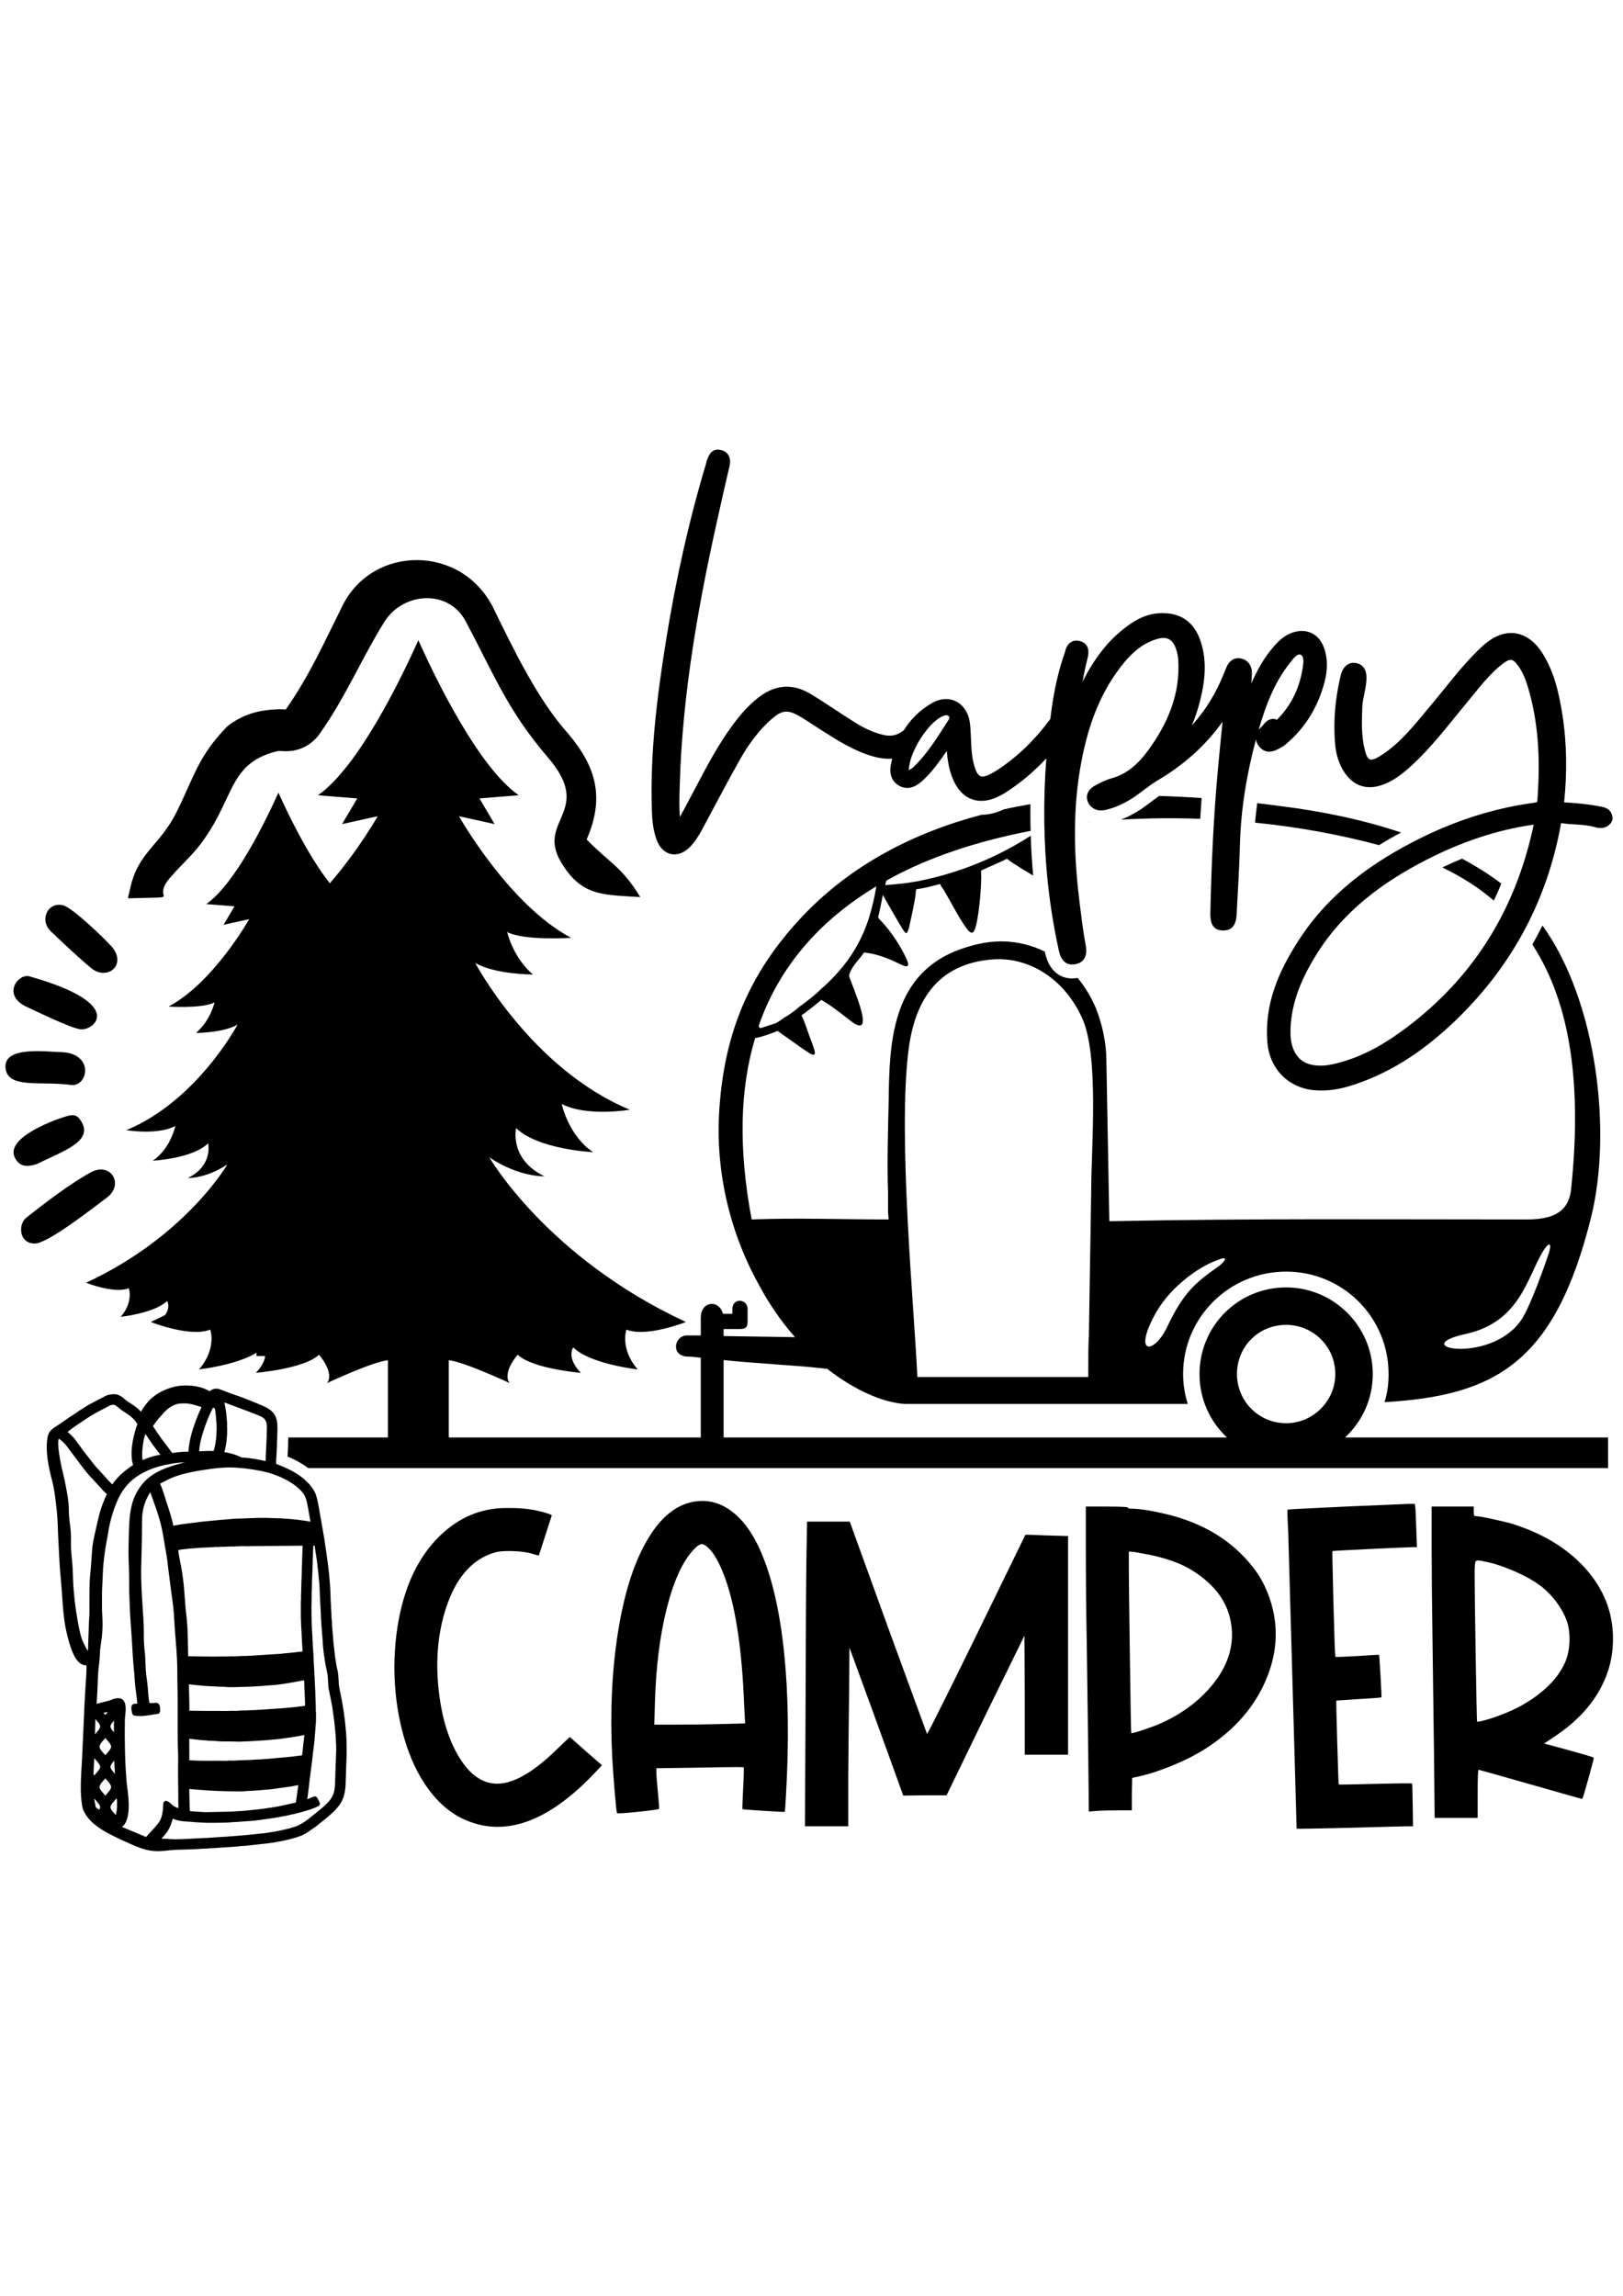 <?xml version="1.0" encoding="UTF-8"?>
<svg xmlns="http://www.w3.org/2000/svg" xmlns:xlink="http://www.w3.org/1999/xlink" version="1.1" id="katman_1" x="0px" y="0px" width="595.28px" height="841.89px" viewBox="0 0 595.28 841.89" style="enable-background:new 0 0 595.28 841.89;" xml:space="preserve"> <g> <path style="fill-rule:evenodd;clip-rule:evenodd;" d="M589.809,527.126h-96.462c6.227-5.793,10.152-14.049,10.152-23.243 c-0.003-17.61-14.384-31.779-31.773-31.779l0,0c-17.608,0-31.774,14.172-31.774,31.779c0,9.194,3.866,17.45,10.067,23.243H265.405 v-28.389c6.008,0.649,12.022,1.074,18.032,1.505c4.726,0.432,9.237,0.643,13.739,1.074c2.147,0.211,4.077,0.425,6.225,0.643 c10.734,8.371,21.039,12.45,28.553,12.882h59.26h10.301l34.136-0.003c-1.074-3.438-1.717-7.089-1.717-10.952 c0-20.821,16.968-37.572,37.79-37.572c20.821,0,37.572,16.751,37.572,37.572c0,3.646-0.431,7.083-1.505,10.305 c40.368-2.365,62.48-14.173,75.793-67.849c7.721-31.104,2.242-79.051-17.852-106.965c-1.162,2.371-2.395,4.705-3.697,7 c14.525,22.289,18.032,52.769,14.239,89.434c-0.642,6.44-3.862,11.377-16.102,11.377c-55.388,0-98.113-0.432-153.294,0.643 l-1.073-58.395c0-7.083-1.499-13.738-3.862-19.749c-1.712-4.038-3.984-7.796-6.692-11.075c-6.326,1.132-10.538-2.929-11.835-8.811 l-0.181-0.824c-4.852-2.397-10.29-3.764-16.069-3.764c-5.368,0-10.944,1.288-16.96,3.652 c-23.186,9.661-24.042,33.926-24.259,54.748c-0.217,10.305-0.648,22.755-0.217,33.921h-0.017v6.866l0.217,2.79 c-16.743,0-33.918-0.643-50.238,0c-4.934-26.189-4.293-48.091,1.29-66.557c1.291,0,6.867-1.935,8.158-2.578 c0.431,0.216,0.647,0.431,1.504,1.074c1.074,0.642,3.012,2.146,4.942,3.437c1.716,1.282,3.006,2.146,4.936,3.429 c1.93,1.29,2.79,1.074,2.147-1.074c-0.639-1.93-1.073-3.22-1.93-5.367c-0.647-1.93-1.504-4.294-1.93-5.368 c-0.425-1.073-0.639-1.508-0.857-1.716c0.432-0.425,0.643-0.64,1.074-0.856c1.713-1.291,4.72-3.652,6.224-4.942 c4.077,2.364,6.866,4.725,10.519,7.515c10.301,8.163,0.639-12.883-0.217-15.886c-0.212-0.642,0-1.291,0.431-2.147 c0.865-2.146,3.651-4.942,4.942-6.873c3.429,0.426,6.007,1.074,10.518,3.004c4.3,1.938,7.945,4.511,3.868-3.004 c-2.363-4.508-5.583-9.019-8.805-12.24c-0.648-0.85-0.214-0.425-0.431-0.642c0.211-0.859,1.073-4.719,1.716-8.156 c0.211,0.216,0.425,0.643,0.643,1.073c1.498,2.579,4.508,7.941,6.224,10.736c1.716,2.794,1.933,2.794,2.789,0 c0.649-3.004,1.934-8.806,2.364-11.809c0-1.074,0.217-1.716,0.217-2.147c0.432,0,1.074-0.217,1.505-0.217 c2.361-0.425,4.942-1.074,7.298-1.716c0.217,0.643,0.647,1.291,1.289,2.147c1.931,3.221,5.151,9.453,7.517,12.882 c2.354,3.438,3.428,4.294,4.501-0.431c1.074-4.719,1.934-14.598,1.717-18.892c0-0.211,0-0.425,0-0.643 c3.221-1.499,6.44-2.79,9.444-4.294c0.432,0.215,1.074,0.862,2.146,1.505c1.941,1.295,4.896,3.134,7.501,4.628 c-0.445-4.857-0.744-9.727-0.901-14.599c-11.082,7.163-25.071,13.459-41.146,16.632c-2.364,0.431-5.153,0.865-7.732,1.074 c-1.507,0.222-3.006,0.222-4.511,0.43l0.432-1.715l0,0c0.217,0,0.425-0.217,0.859-0.429c14.92-8.265,32.854-14.067,52.047-17.768 c-0.082-3.264-0.102-6.528-0.062-9.792c-3.27,0.562-6.527,1.179-9.817,1.921l-0.227,0.106c-2.681,1.241-5.34,1.85-7.872,1.865 c-24.945,6.546-48.151,18.496-66.066,37.619c-19.323,20.619-28.128,42.515-30.058,69.568c-1.716,22.33,3.435,45.304,14.387,65.053 c3.651,6.871,8.162,13.524,13.313,19.323l-26.195-0.412v-2.578l6.01-0.003c2.152,0,2.795-0.648,2.795-2.795 c0-1.498,0-2.998,0-4.502c0-3.869-5.584-4.295-5.584,0c0,0.643,0,1.073,0,1.716h-3.434c-1.499-5.368-8.157-4.725-8.157,1.499v6.44 h-5.153l0,0c-2.365,0-4.3,2.361-3.869,4.726c0.214,1.93,1.936,2.786,3.651,3.004c1.716,0,3.437,0.214,5.367,0.43v29.248h-92.421 v-28.308c5.479,0.48,22.295,8.359,22.295,8.359c-2.787-3.939,2.979-10.377,2.979-10.377c5.478,5.188,23.16,6.63,23.16,6.63 c-5.478-5.67-2.788-9.321-2.788-9.321c6.248,6.15,23.641,8.072,23.641,8.072c-6.63-7.688-4.132-14.606-4.132-14.606 c7.304,2.979,21.814-2.787,21.814-2.787c-50.933-23.641-72.075-60.351-72.075-60.351c10.956,7.304,20.182,6.919,20.182,6.919 c-13.069-6.342-10.379-17.681-10.379-17.681c8.071,7.88,28.253,8.84,28.253,8.84c-9.034-5.958-11.532-17.682-11.532-17.682 c9.225,4.805,24.985,2.114,24.985,2.114c-36.133-14.992-56.698-53.815-56.698-53.815c7.303,4.229,21.142,4.229,21.142,4.229 c-7.495-6.535-9.418-15.568-9.418-15.568c6.343,3.267,23.448,2.114,23.448,2.114c-22.871-12.108-41.13-44.589-41.13-44.589 l13.068,2.882l-5.573-9.417l14.414-1.153c-14.827-10.335-30.585-42.955-36.82-56.851c-6.234,13.896-21.992,46.516-36.819,56.851 l14.414,1.153l-5.573,9.417l13.069-2.882c0,0-6.917,12.3-17.565,24.585c-8.041-10.201-15.433-25.627-18.849-33.241 c-4.481,9.991-15.811,33.442-26.47,40.872l10.363,0.829L82,339.134l9.396-2.072c0,0-13.126,23.351-29.569,32.056 c0,0,12.297,0.829,16.856-1.521c0,0-1.381,6.494-6.77,11.192c0,0,9.948,0,15.2-3.039c0,0-14.786,27.911-40.762,38.688 c0,0,11.33,1.934,17.961-1.52c0,0-1.795,8.429-8.29,12.712c0,0,14.509-0.69,20.312-6.355c0,0,1.934,8.151-7.461,12.712 c0,0,6.632,0.275,14.508-4.975c0,0-15.199,26.392-51.816,43.388c0,0,10.432,4.145,15.683,2.004c0,0,1.796,4.974-2.971,10.501 c0,0,12.505-1.382,16.996-5.804c0,0,1.452,1.974-0.725,5.153c-1.712,0.859-3.457,1.704-5.242,2.533c0,0,14.511,5.766,21.814,2.787 c0,0,2.498,6.919-4.132,14.606c0,0,13.641-1.508,21.101-6.125v1.218h3.162c-0.176,1.572-1.007,3.671-3.41,6.156 c0,0,17.683-1.441,23.161-6.63c0,0,5.765,6.438,2.979,10.377c0,0,16.817-7.879,22.295-8.359v28.308h-36.525l-0.071,1.666 c-0.014,1.085-0.012,2.179-0.119,3.26c0.003,0.28,0.004,0.537-0.012,0.728l-0.083,1.33c0.651,0.283,1.297,0.578,1.942,0.879 c1.984,0.926,3.869,2.056,5.618,3.368h476.783V527.126L589.809,527.126z M550.655,324.028c-3.307-2.526-6.811-4.826-10.443-6.937 c-1.3-0.758-2.62-1.493-3.953-2.205c-2.444,0.999-4.863,2.073-7.252,3.216c7.174,3.423,13.451,7.485,18.896,12.153 C548.876,328.216,549.792,326.14,550.655,324.028L550.655,324.028z M513.876,305.29c-14.26-4.784-29.268-7.818-44.081-9.667 c-2.778-0.379-5.683-0.743-8.676-1.088c-0.315,2.371-0.578,4.748-0.782,7.131c15.705,1.599,31.08,4.377,45.469,8.26 C508.432,308.304,511.125,306.762,513.876,305.29L513.876,305.29z M440.721,292.654c-5.217-0.361-10.462-0.627-15.579-0.77 c-2.635,1.817-5.093,3.958-7.87,5.631c-1.967,1.185-4,2.234-6.1,3.061c9.596-0.564,19.324-0.662,29.036-0.304 C440.364,297.732,440.535,295.193,440.721,292.654L440.721,292.654z M471.726,485.843c-10.093,0-18.033,7.944-18.033,18.032 c0,9.878,7.94,18.031,18.033,18.031c9.878,0,18.032-8.155,18.032-18.031C489.764,493.788,481.601,485.843,471.726,485.843 L471.726,485.843L471.726,485.843z M399.73,301.48l-0.304,0.032l0.004-0.164L399.73,301.48L399.73,301.48z M399.376,489.919 l0.856-53.458c0-15.455,3.003-49.812-3.438-63.336c-6.441-14.164-19.54-22.544-33.278-21.253 c-19.323,1.716-27.91,14.598-30.274,33.062c-4.077,31.78,2.146,95.333,3.221,120.023h62.696 C399.158,497.22,399.158,492.714,399.376,489.919L399.376,489.919L399.376,489.919z M423.632,481.979 c2.147-3.868,5.367-8.162,10.519-12.45c4.294-3.651,9.013-6.224,12.025-7.298c4.511-1.93,3.437,0,1.073,1.93 c-9.23,6.44-13.313,10.094-19.323,22.761C423.2,496.578,415.478,497.008,423.632,481.979L423.632,481.979L423.632,481.979z M557.604,484.552c3.438-4.503,9.444-21.9,10.519-25.122c1.291-4.502-0.432-3.429-2.147-0.642 c-5.793,9.452-8.371,25.764-27.91,30.274C514.879,494.005,546.01,500.446,557.604,484.552L557.604,484.552L557.604,484.552z M278.279,376.128c0.217,0.431,0.217,0.858,0.432,0.858c0.216,0.217,4.719-1.505,5.792-1.716c1.074-0.642,2.147-1.291,3.221-2.147 c1.929-1.074,3.651-2.355,5.366-3.862c3.004-2.147,5.794-4.295,8.371-6.873c2.796-2.356,5.151-4.937,7.515-7.731 c4.725-5.792,7.732-11.809,9.662-17.824c1.282-4.076,2.147-7.939,2.79-11.809C301.039,337.269,286.01,354.02,278.279,376.128 L278.279,376.128L278.279,376.128z"></path> <path style="fill-rule:evenodd;clip-rule:evenodd;" d="M104.816,260.184c8.909-12.787,14.009-24.471,20.821-38.112 c11.196-22.421,43.92-22.436,55.417,1.108c7.36,15.075,16.207,33.477,27.396,45.922c10.432,12.375,13.284,23.581,6.729,38.739 c8.571,8.857,12.692,9.737,19.666,21.134c-13.212-0.924-21.581,0.037-29.183-13.01c-8.889-15.253,12.315-18.368-4.685-38.185 c-14.979-17.462-19.794-30.541-30.292-50.139c-6.332-11.666-22.91-10.577-29.786,0.521c-8.586,13.858-13.925,27.136-23.695,40.993 c-3.228,4.457-8.159,6.724-13.644,6.271c-0.48-0.04-0.961-0.058-1.444-0.058c-16.747,3.82-16.362,15.199-24.933,28.875 c-5.661,9.031-8.593,10.449-14.849,17.687c-7.276,8.416,5.778,6.861-13.953,7.458c-2.023,0.062-1.523,0.556-0.647-3.535 c2.864-13.383,10.888-15.673,17.074-28.141c6.464-13.031,7.913-20.486,18.62-31.4c5.868-4.537,11.435-5.899,18.688-6.238 C103.024,260.074,103.926,260.111,104.816,260.184L104.816,260.184z"></path> <path style="fill-rule:evenodd;clip-rule:evenodd;" d="M8.982,454.493c1.003,1.121,2.31,1.502,3.78,1.525 c4.663,0.068,21.373-13.06,26.422-16.833c6.523-4.868,1.402-13.252-5.861-9.286c-7.565,4.13-16.948,11.291-23.702,16.671 C7.329,448.397,7.153,452.459,8.982,454.493L8.982,454.493z M9.157,368.927c3.86,1.771,16.699,8.104,20.39,8.533 c4.823,0.554,17.27-9.233-18.687-19.404C6.695,356.876,0.854,364.535,9.157,368.927L9.157,368.927z M23.345,332.029 c-5.842-1.577-9.043,5.381-4.659,9.542c4.133,3.932,10.403,9.899,14.79,13.468c5.964,4.856,13.449-1.425,7.228-8.194 C37.661,343.528,26.864,333.202,23.345,332.029L23.345,332.029z M22.876,385.833c-5.959-0.095-21.652-2.401-20.847,5.83 c0.751,7.696,12.774,4.69,23.97,6.195C32.189,398.684,34.765,386.578,22.876,385.833L22.876,385.833z M13.433,426.902 c9.057-4.539,20.654-8.141,16.574-15.347c-1.231-2.171-2.348-3.012-4.711-2.448c-3.887,0.917-23.371,7.79-19.924,15.256 C7.568,429.124,12.041,427.208,13.433,426.902L13.433,426.902z"></path> <path style="fill-rule:evenodd;clip-rule:evenodd;" d="M327.233,278.202c-2.463,0.175-4.968-0.2-7.458-0.941 c-6.789-2.019-12.597-5.763-18.522-9.503c-2.751-1.737-5.419-3.626-8.244-5.239c-4.104-2.342-6.205-2.077-9.781,0.986 c-5.014,4.293-8.839,9.688-12.053,15.41c-4.64,8.258-9.015,16.659-13.503,24.998c-1.261,2.342-2.622,4.579-4.463,6.519 c-4.45,4.688-10.201,3.547-12.414-2.554c-1.251-3.449-1.588-7.046-1.708-10.688c-0.693-20.88,1.863-41.592,5.17-62.164 c3.535-21.988,8.316-43.759,14.7-64.98c0.158-0.742,0.202-1.213,0.528-1.791c0.858-2.184,2.096-3.833,4.844-3.242 c2.962,0.637,3.874,3.128,3.265,5.899c-1.281,5.265-2.435,10.557-3.631,15.841c-7.586,33.496-13.744,67.363-14.669,101.778 c-0.098,3.644-0.237,7.36,0.075,11.017c0.885-1.494,1.678-3.051,2.502-4.576c5.069-9.371,9.638-18.983,15.845-27.691 c2.996-4.203,6.232-8.183,10.315-11.385c6.115-4.798,12.519-5.48,19.25-1.429c5.664,3.409,11.066,7.226,16.684,10.705 c3.143,1.946,6.464,3.499,10.079,4.339c2.577,0.6,4.707,0.246,6.944-1.335c0.168-0.114,0.327-0.23,0.486-0.347 c2.556-4.116,5.972-7.429,10.164-9.905c6.721-3.968,13.297-0.041,14.135,7.463c0.571,5.097,0.097,10.782,1.646,15.688 c1.269,4.016,2.468,4.555,6.204,2.587c0.898-0.474,1.762-1.01,2.607-1.575c7.466-4.977,13.717-11.219,18.997-18.433 c0.144-1.137,0.293-2.272,0.449-3.408c0.979-7.146,2.477-14.204,4.899-21.006c0.061-0.182,0.103-0.404,0.149-0.592 c0.672-2.685,2.681-4.377,5.568-3.497c3.14,0.957,3.271,3.842,2.56,6.382c-0.711,2.814-1.311,5.651-1.828,8.503 c4.012-7.938,9.071-15.056,16.413-20.429c3.453-2.527,7.111-4.421,11.453-4.712c8.003-0.538,13.221,3.058,15.613,10.708 c2.217,7.086,1.463,14.104-0.298,21.182c-0.791,3.18-1.814,6.264-3.068,9.242c5.166-5.663,9.074-12.192,11.894-19.404 c0.177-0.495,0.42-0.954,0.595-1.439c0.925-2.542,2.843-4.377,5.757-3.659c2.628,0.647,3.925,2.997,3.78,5.57 c-0.066,1.18-0.136,2.359-0.208,3.539c2.12-4.867,4.677-9.472,8.238-13.56c1.672-1.919,3.441-3.585,5.786-4.658 c5.324-2.435,10.58-0.531,12.613,5.068c1.482,4.081,1.334,8.305,0.259,12.46c-2.334,9.018-6.896,16.745-14.025,22.796 c-0.035,0.03-0.066,0.054-0.102,0.083c-0.529,0.417-0.824,0.754-1.475,1.082c-0.038,0.019-0.07,0.035-0.109,0.052 c-0.312,0.142-0.633,0.347-0.931,0.519c-2.59,1.5-5.313,1.865-7.412-0.777c-0.606-0.763-1.009-1.629-1.13-2.551 c-3.429,12.734-5.577,25.75-5.906,38.954c-0.209,8.382-0.761,16.75-1.183,25.124c-0.152,3.037-1.05,5.926-4.77,5.992 c-4.25,0.075-4.954-3.054-4.882-6.386c0.389-17.904,1.188-35.808,2.856-53.642c0.517-5.514,1.064-11.025,1.625-16.534 c-6.264,8.83-14.368,15.961-23.945,21.606c-3.432,2.022-6.384,4.813-9.827,6.888c-2.961,1.783-6.061,3.219-9.404,3.902 c-2.443,0.552-4.975-0.363-6.14-2.782c-1.26-2.838,0.379-5.12,2.835-6.365c1.843-0.934,3.638-1.897,5.645-2.443 c5.806-1.579,9.904-5.364,13.396-10.104c7.37-10.001,12.02-20.947,11.171-33.573c-0.086-1.272-0.377-2.566-0.784-3.773 c-1.245-3.695-3.429-4.751-7.146-3.632c-6.552,1.975-10.932,6.937-14.762,12.335c-6.951,9.793-10.635,21.022-12.845,32.726 c-3.156,16.717-2.807,33.614-0.768,50.44c0.685,5.654,1.374,11.315,2.401,16.918c0.582,3.178-0.171,6.105-3.839,6.786 c-3.646,0.675-5.327-1.787-6.009-4.881c-1.756-7.966-3.09-16.016-3.973-24.125c-1.687-15.47-1.813-30.991-0.647-46.469 c-4.437,4.761-9.406,8.969-14.953,12.531c-0.982,0.63-2.016,1.169-3.074,1.658c-6.669,3.087-12.623,0.992-15.804-5.652 c-1.71-3.572-2.372-7.374-2.663-11.258c-0.104,0.148-0.207,0.296-0.313,0.444c-2.744,3.828-5.363,7.634-8.938,10.756 c-2.221,1.938-4.86,3.122-7.76,1.795c-3.193-1.461-4.151-4.615-3.537-7.86C326.878,279.746,327.046,278.971,327.233,278.202 L327.233,278.202z M347.815,264.129c-3.886,6.071-7.632,12.246-12.904,17.276c-0.348,0.347-0.799,0.556-1.562,1.041 c0.035-6.557,7.215-17.692,12.419-19.809c0.693-0.277,1.388-0.589,2.047-0.139C348.474,262.95,348.162,263.609,347.815,264.129 L347.815,264.129L347.815,264.129z M461.663,267.594c0.541-0.66,1.203-1.101,1.82-1.97c1.264-1.685,3.135-2.519,4.881-1.68 c5.315-5.346,8.457-11.908,9.522-19.625c0.162-1.175,0.543-3.704-0.886-4.258c-1.298-0.504-2.986,1.916-3.663,2.752 C467.452,250.073,464.219,258.733,461.663,267.594L461.663,267.594z M572.568,301.85c-0.017,0.082-0.03,0.157-0.041,0.213 c-5.2,29.101-18.882,53.784-40.509,73.893c-10.885,10.12-23.119,18.178-37.464,22.443c-4.046,1.202-8.186,1.755-12.402,1.398 c-9.621-0.81-16.472-7.843-17.292-17.426c-1.196-13.967,3.999-25.984,11.404-37.475c11.124-17.259,27.104-28.89,45.314-37.826 c12.499-6.133,25.657-10.426,39.444-12.457c0.52-0.076,2.014-0.259,2.746-0.476c0.168-0.815,0.229-2.54,0.266-3.114 c0.858-13.161,0.183-26.365-3.624-39.061c-0.821-2.743-1.882-5.429-3.552-7.777c-1.913-2.689-2.988-2.819-5.615-0.827 c-5.146,3.901-9.064,9.31-13.166,14.229c-6.78,8.131-13.062,16.639-20.984,23.737c-3.225,2.888-6.549,5.408-10.742,6.713 c-5.342,1.662-9.98,0.023-13.118-4.606c-2.119-3.125-3.196-6.688-3.533-10.425c-0.745-8.27,0.011-16.541,1.869-24.62 c0.143-0.617,0.307-1.226,0.524-1.821c0.896-2.451,2.976-4.063,5.626-3.34c2.393,0.599,3.376,2.508,3.461,4.798 c0.149,4.061-1.384,7.532-1.526,11.363c-0.192,5.131-0.369,10.424,0.883,15.449c1.071,4.299,2.12,4.607,5.853,2.274 c7.354-4.597,12.754-11.732,18.255-18.28c5.784-6.884,11.104-14.132,17.546-20.441c2.423-2.374,4.933-4.482,8.189-5.601 c6.227-2.136,11.672,1.103,15.074,6.325c4.571,7.019,6.322,14.894,7.604,23.049c1.667,10.607,1.729,21.41,0.625,32.077 c4.505,0.221,8.997,0.666,13.355,1.532c2.152,0.375,3.767,1.092,4.328,3.497c0.227,0.973,0.001,1.908-0.644,2.67 c-1.566,1.854-3.62,2.002-5.76,1.378C581.07,302.182,576.616,302.473,572.568,301.85L572.568,301.85z M562.532,302.402 c-0.005,0.001-0.009,0.001-0.013,0.002c-13.666,1.921-26.625,6.44-38.901,12.672c-16.608,8.43-31.149,19.259-41.031,35.334 c-5.114,8.318-8.936,17.123-9.261,26.914c0,0.516-0.002,1.032,0,1.547c0.021,4.953,1.899,10.034,7.095,11.419 c2.655,0.708,5.417,0.594,8.088,0.032c9.074-1.909,17.201-6.179,24.696-11.532C539.76,359.823,555.833,334.172,562.532,302.402 L562.532,302.402z"></path> <path d="M181.525,553.245c-6.839,0.809-13.015,3.621-18.53,8.438s-9.817,11.048-12.904,18.695 c-3.235,8.234-5.037,17.61-5.405,28.126c-0.22,8.161,0.515,16.029,2.207,23.603c1.69,7.574,4.191,14.191,7.5,19.854 c4.707,7.867,10.405,13.125,17.096,15.772c14.191,5.735,29.449,0.184,45.773-16.655l3.53-3.749l-5.957-5.185l-5.846-5.185 l-4.963,4.743c-8.971,8.75-16.544,12.868-22.72,12.354c-4.192-0.367-7.905-2.721-11.14-7.06c-4.633-6.25-7.647-14.706-9.044-25.368 c-1.397-10.661-0.809-20.552,1.765-29.669c3.603-12.647,9.89-20.221,18.86-22.722c1.397-0.366,3.475-0.515,6.232-0.441 c2.757,0.075,5.055,0.368,6.894,0.883c0.441,0.147,0.882,0.276,1.324,0.386c0.441,0.111,0.772,0.203,0.992,0.276 c0.221,0.073,0.368,0.11,0.441,0.11l2.316-7.169c1.471-4.634,2.279-7.133,2.427-7.501c0.073-0.293-1.323-0.808-4.192-1.543 c-2.941-0.736-6.065-1.141-9.375-1.214C185.349,552.951,182.922,553.024,181.525,553.245L181.525,553.245z M255.975,550.487 c-7.5,0.662-13.897,5.772-19.191,15.331c-4.632,8.236-8.033,19.32-10.203,33.255c-2.168,13.934-2.849,29.025-2.04,45.276 c0.22,3.897,0.533,8.235,0.937,13.015c0.405,4.78,0.681,7.28,0.828,7.5c0.074,0.221,2.61,0.073,7.61-0.441 c5-0.514,7.611-0.882,7.831-1.103c0.073-0.073-0.073-2.06-0.441-5.956c-0.367-3.824-0.552-6.287-0.552-7.39v-1.545l15.883-0.22 c10.589-0.221,15.956-0.257,16.104-0.11c0.147,0.147,0.092,2.721-0.166,7.721c-0.257,5-0.349,7.537-0.276,7.61 c0,0.073,2.574,0.275,7.721,0.607c5.147,0.33,7.757,0.459,7.831,0.385c0.073-0.073,0.221-2.205,0.441-6.396 c1.104-19.266,0.882-36.472-0.662-51.619c-1.545-15.146-4.339-27.464-8.382-36.949c-2.721-6.471-6.104-11.359-10.147-14.669 S260.681,550.045,255.975,550.487L255.975,550.487z M260.718,568.576c1.912,2.279,3.75,5.919,5.514,10.919 c3.75,10.81,5.994,26.25,6.729,46.324l0.33,6.178l-8.603,0.22c-5.515,0.147-11.066,0.221-16.654,0.221h-8.052l0.222-7.831 c0.367-13.31,1.837-25,4.411-35.074c2.573-10.074,5.883-17.206,9.927-21.397c1.25-1.324,2.261-1.949,3.033-1.875 S259.395,567.105,260.718,568.576L260.718,568.576z M295.792,570.561c-0.147,8.53-0.258,27.133-0.332,55.81l-0.22,43.347h7.94 h7.942v-18.199c0.073-10.367,0.184-21.287,0.33-32.758l0.111-14.56l9.044,24.707c5.221,14.411,8.493,23.455,9.816,27.132 l0.882,2.427l7.832-0.109h8.051l14.229-29.339l14.338-29.229l0.11,21.838v21.84h7.941h7.941v-40.038v-40.147l-7.831-0.222 c-5.146-0.22-7.757-0.294-7.831-0.22c-0.734,1.543-6.728,13.824-17.978,36.839c-5,10.221-9.247,18.823-12.739,25.809 c-3.493,6.985-5.276,10.442-5.35,10.369c-0.074-0.148-4.853-13.199-14.338-39.156l-14.008-38.714h-7.832h-7.831L295.792,570.561 L295.792,570.561z M398.256,567.362c0,11.691,0.111,23.125,0.332,34.303c0.146,11.029,0.33,24.67,0.552,40.919l0.22,21.729 l2.757-0.22c2.06-0.147,4.707-0.221,7.942-0.221h5.073v-5.956l0.11-5.956l2.096-0.441c4.118-0.882,8.64-2.372,13.566-4.467 c4.926-2.096,9.008-4.247,12.243-6.452c9.779-6.471,16.765-14.486,20.956-24.045c4.19-9.56,4.926-19.045,2.205-28.456 c-1.103-3.677-2.499-6.912-4.19-9.707c-1.691-2.794-3.972-5.624-6.839-8.492c-7.132-7.133-16.471-12.06-28.015-14.779 c-5.368-1.25-9.485-1.875-12.354-1.875c-0.809,0-1.213-0.129-1.213-0.387c0-0.257-2.573-0.386-7.722-0.386h-7.721V567.362 L398.256,567.362z M419.654,569.789c4.705,0.809,9.081,2.059,13.125,3.75c3.529,1.544,6.765,3.603,9.706,6.177 c4.412,3.824,7.261,8.235,8.548,13.235c1.286,5,1.104,9.927-0.552,14.779c-1.653,4.854-4.761,9.504-9.319,13.953 c-4.559,4.448-10.147,8.07-16.766,10.863c-1.912,0.736-3.934,1.453-6.065,2.152c-2.133,0.698-3.272,0.974-3.42,0.826 c-0.074-0.073-0.239-9.282-0.496-27.629c-0.258-18.346-0.386-29.356-0.386-33.033v-5.846h0.882 C415.426,569.017,417.007,569.274,419.654,569.789L419.654,569.789z M493.553,552.472c-14.044,0.662-21.14,1.029-21.287,1.104 c-0.147,0.146-0.073,2.83,0.221,8.051c0.146,5.147,0.698,24.634,1.654,58.457l1.434,50.516c0.073,0.073,6.508-0.036,19.302-0.33 c13.089-0.368,20.185-0.552,21.287-0.552h2.096l-0.109-7.721c-0.075-5.147-0.148-7.795-0.222-7.941 c-0.221-0.147-4.706-0.11-13.456,0.109c-8.824,0.222-13.309,0.295-13.456,0.222c-0.073-0.147-0.257-5.295-0.552-15.442 c-0.293-10.146-0.403-15.258-0.33-15.331l8.272-0.551c5.44-0.295,8.197-0.515,8.272-0.662c0.073-0.074-0.037-2.685-0.332-7.831 c-0.293-5.147-0.479-7.721-0.552-7.721c-0.073-0.073-2.72,0.073-7.94,0.441c-5.221,0.294-7.905,0.386-8.052,0.275 c-0.147-0.11-0.386-6.563-0.717-19.356c-0.332-12.794-0.46-19.265-0.387-19.413c0.147-0.073,4.412-0.312,12.794-0.717 c8.384-0.403,13.861-0.644,16.435-0.717h1.765l-0.22-6.287c-0.148-4.411-0.258-7.059-0.331-7.94l-0.221-1.655h-2.096 C515.208,551.552,507.45,551.884,493.553,552.472L493.553,552.472z M525.097,567.583c0,8.75,0.111,20.442,0.331,35.075 c0.147,11.322,0.331,25.294,0.552,41.912l0.221,22.059h7.83h7.942v-8.823c0-5.883,0.11-8.824,0.33-8.824 c0.148,0,6.545,1.802,19.191,5.405c12.574,3.603,18.861,5.367,18.861,5.294c0.146-0.146,0.9-2.665,2.262-7.556 c1.36-4.89,2.004-7.408,1.93-7.555c-0.294-0.294-5.92-1.912-16.876-4.853l-1.323-0.332l3.089-2.095 c10.294-6.619,17.06-14.743,20.295-24.376c1.25-3.75,1.875-7.758,1.875-12.022c0-9.632-3.384-18.217-10.147-25.754 c-6.766-7.536-15.993-13.07-27.686-16.6c-1.69-0.44-3.988-0.975-6.893-1.6c-2.905-0.625-4.725-0.938-5.46-0.938 c-0.368,0-0.606-0.092-0.717-0.275s-0.165-0.68-0.165-1.488v-1.766h-7.722h-7.721V567.583L525.097,567.583z M544.729,572.656 c3.309,0.662,6.931,1.857,10.864,3.585c3.934,1.729,7.15,3.549,9.651,5.46c2.353,1.839,4.411,4.026,6.176,6.563 c1.766,2.537,2.979,5.019,3.641,7.445c0.588,2.426,0.754,5,0.496,7.721s-0.938,5.147-2.041,7.279 c-1.838,3.677-4.779,7.114-8.823,10.313c-4.044,3.199-8.713,5.79-14.007,7.776c-1.839,0.735-3.75,1.379-5.735,1.931 c-1.986,0.551-3.052,0.753-3.2,0.605c-0.073-0.073-0.238-7.941-0.495-23.604c-0.258-15.661-0.387-25.515-0.387-29.559v-1.544 c0-2.354,0.129-3.714,0.387-4.082c0.257-0.366,1.084-0.403,2.481-0.109C544.178,572.583,544.51,572.656,544.729,572.656 L544.729,572.656z"></path> <path style="fill-rule:evenodd;clip-rule:evenodd;" d="M76.952,510.186c0.177-0.162,0.356-0.326,0.594-0.465 c1.138-0.66,2.294-0.602,3.458-0.123l3.321,1.277c2.267,0.771,4.584,1.579,6.805,2.472c0.739,0.298,1.486,0.577,2.215,0.897 c4.058,1.782,7.819,2.542,8.365,7.766c0.025,0.252-0.007,0.495,0.013,0.734c0.083,0.999,0,2.035-0.001,3.082l-0.122,2.919 c-0.012,1.013-0.003,2.059-0.115,3.064c-0.026,0.229,0.011,0.494-0.007,0.721l-0.177,2.885c-0.014,0.252,0.01,0.511,0.002,0.776 l-0.026,0.623c0.294,0.106,0.585,0.229,0.852,0.331c1.208,0.465,2.383,0.993,3.555,1.54c2.049,0.955,3.978,2.162,5.803,3.65 l2.039,1.996c0.036,0.036,0.063,0.067,0.094,0.107c1.039,1.349,1.891,2.469,2.387,4.14c0.791,2.661,1.14,5.695,1.677,8.441 c0.217,1.11,0.338,2.24,0.592,3.343c0.07,0.305,0.093,0.614,0.151,0.919c0.055,0.287,0.091,0.578,0.149,0.862 c0.348,1.716,0.539,3.454,0.83,5.204l0.751,5.308c0.133,1.197,0.329,2.386,0.425,3.586c0.025,0.32,0.102,0.606,0.114,0.915 l0.391,4.484c0.054,0.363,0,0.675,0.038,1.014c0.041,0.364,0.058,0.709,0.057,1.058l0.13,3.754c0.088,0.646,0.114,1.351,0.11,2.003 c-0.004,0.618,0.086,1.247,0.12,1.866c0.049,0.916,0.008,1.851,0.145,2.759c0.132,0.885,0.046,1.882,0.188,2.842l0.451,5.629 c0.008,0.273,0.079,0.566,0.106,0.842c0.263,2.614,0.568,5.218,1.058,7.781l0.387,1.666c0.245,1.123,0.318,3.13,0.376,4.333 c0.005,0.119-0.007,0.266,0.008,0.38c0.117,0.877,0.223,1.626,0.416,2.494c1.085,4.875,1.833,9.952,2.22,14.932 c0.025,0.333,0.069,0.645,0.068,0.98c-0.001,0.608,0.104,1.225,0.123,1.854l0.058,5.735c0,0.987-0.124,1.966-0.121,2.985 l-0.242,7.278c-0.034,1.417-0.183,2.87-0.521,4.246c-0.201,0.816-0.515,1.659-0.89,2.411c-0.588,1.184-1.365,2.092-2.257,3.115 l-0.739,0.767c-0.027,0.027-0.051,0.05-0.081,0.074c-0.764,0.639-1.44,1.366-2.215,1.967l-4.229,3.411l-3.625,2.489 c-3.256,1.942-10.391,3.213-14.241,3.699c-2.022,0.256-4.055,0.411-6.077,0.668c-0.932,0.118-1.936,0.247-2.873,0.26 c-0.919,0.014-1.822,0.22-2.726,0.24l-8.459,0.59c-0.291,0.033-0.541-0.004-0.789,0.009l-1.419,0.125 c-0.227,0.011-0.47-0.019-0.709,0.002l-2.885,0.182c-0.971,0.011-1.939,0.121-2.875,0.118c-2.917,0.086-5.822,0.096-8.763,0.511 c-5.227,0.515-8.044-0.524-12.727-2.587c-2.599-1.144-5.193-2.359-7.706-3.683c-3.949-2.081-7.681-4.646-9.525-8.879 c-0.024-0.059-0.042-0.109-0.056-0.169c-1.45-6.031-0.414-14.432-0.192-20.7c0.138-3.923,0.389-7.841,0.537-11.763 c0.152-4.018,0.336-8.032,0.606-12.043c0.035-0.512,0.073-1.022,0.103-1.536c0.074-1.296,0.389-5.105,0.239-6.661 c-0.556-0.037-0.897,0.007-1.645-0.355c-1.47-0.714-2.455-2.347-3.12-3.771l-0.098-0.211c-1.186-2.646-1.896-5.459-2.527-8.278 c-0.973-4.346-1.218-8.954-1.55-13.388c-0.157-2.094-0.28-4.189-0.494-6.277c-0.451-4.408-0.596-8.84-0.825-13.263 c-0.082-1.569-0.175-3.14-0.217-4.712l-0.011-0.431c-0.074-2.884-0.309-5.702-0.661-8.565c-0.36-2.913-0.677-5.629-1.424-8.481 c-1.245-4.747-2.5-10.583-1.748-15.474c0.477-3.106,2.129-3.657,4.43-5.212c1.258-0.85,2.471-1.763,3.743-2.593l0.582-0.376 c1.011-0.629,1.972-1.334,2.962-1.995c0.261-0.174,0.527-0.34,0.792-0.507l2.355-1.486l6.593-3.48 c1.099-0.449,1.907-0.565,3.088-0.565c1.596,0,2.849,0.907,3.963,1.947c0.606,0.564,1.406,1.005,2.096,1.465 c0.458,0.306,0.925,0.591,1.371,0.913c0.955,0.691,1.696,1.353,2.428,2.112c0.854-1.658,1.413-2.335,2.669-3.838l0.377-0.417 c1.167-1.172,2.993-2.484,4.471-3.22c1.58-0.787,3.213-1.352,4.931-1.756c0.49-0.114,1.011-0.211,1.51-0.264 c0.654-0.07,1.309-0.117,1.997-0.137h1.239c0.957,0.028,1.909,0.124,2.85,0.292c1.418,0.253,2.791,0.637,4.083,1.281l0.88,0.438 C76.834,510.118,76.892,510.151,76.952,510.186L76.952,510.186z M38.629,637.342c-0.216,0.257-0.438,0.508-0.662,0.76 c-1.924,2.169-1.924,2.637,0,4.806c0.223,0.251,0.445,0.502,0.662,0.759c0.216-0.257,0.438-0.508,0.662-0.759 c1.923-2.168,1.923-2.639,0-4.806C39.067,637.85,38.845,637.599,38.629,637.342L38.629,637.342z M38.629,658.466 c0.216-0.256,0.438-0.507,0.662-0.758c1.923-2.169,1.923-2.639,0-4.807c-0.223-0.252-0.445-0.503-0.662-0.76 c-0.216,0.257-0.438,0.508-0.662,0.759c-1.923,2.169-1.923,2.638,0,4.808C38.19,657.959,38.413,658.209,38.629,658.466 L38.629,658.466z M34.829,635.974c0.106-0.125,0.213-0.248,0.321-0.37c0.49-0.553,1.595-1.717,1.595-2.498 c0-0.782-1.104-1.946-1.595-2.499c-0.065-0.074-0.129-0.148-0.194-0.222c-0.009,0.449-0.009,0.9-0.015,1.352 c-0.018,1.206-0.058,2.412-0.096,3.617C34.838,635.561,34.833,635.767,34.829,635.974L34.829,635.974z M34.596,651.053 c0.179-0.222,0.365-0.438,0.554-0.649c0.491-0.553,1.595-1.717,1.595-2.499s-1.104-1.946-1.595-2.499 c-0.188-0.213-0.375-0.429-0.554-0.649c-0.004,0.005-0.008,0.01-0.012,0.015c-0.119,1.966-0.241,3.932-0.307,5.9 C34.385,650.797,34.492,650.924,34.596,651.053L34.596,651.053z M36.383,663.67c0.201-0.321,0.362-0.671,0.362-0.967 c0-0.781-1.105-1.946-1.595-2.498c-0.188-0.214-0.375-0.429-0.554-0.649c-0.01,0.012-0.021,0.024-0.031,0.036 c0.135,1.045,0.316,2.084,0.563,3.108C35.445,663.058,35.915,663.388,36.383,663.67L36.383,663.67z M42.891,659.833 c-0.078-0.092-0.155-0.184-0.23-0.276c-0.18,0.22-0.365,0.436-0.554,0.649c-0.489,0.552-1.594,1.717-1.594,2.498 c0,0.782,1.104,1.946,1.594,2.499c0.111,0.125,0.222,0.252,0.33,0.379C43.013,664.038,42.981,661.323,42.891,659.833 L42.891,659.833z M42.182,650.489c-0.083-1.142-0.16-2.284-0.223-3.428c-0.025-0.471-0.049-0.942-0.069-1.413 c-0.541,0.604-1.377,1.575-1.377,2.257c0,0.782,1.103,1.946,1.594,2.499C42.132,650.432,42.157,650.46,42.182,650.489 L42.182,650.489z M41.776,630.977c-0.536,0.606-1.264,1.493-1.264,2.129c0,0.643,0.746,1.543,1.285,2.151 C41.783,633.83,41.772,632.403,41.776,630.977L41.776,630.977z M37.947,628.085c0.007,0.009,0.014,0.016,0.021,0.024 c0.223,0.25,0.445,0.502,0.662,0.758c0.216-0.257,0.438-0.508,0.662-0.759c0.078-0.088,0.163-0.184,0.25-0.286 C39.011,627.915,38.478,627.998,37.947,628.085L37.947,628.085z M69.639,664.15c0.895,0.102,1.909,0.148,2.711,0.203 c0.248-0.001,0.395,0.031,0.602,0.053l2.509,0.13l9.038-0.185c0.667-0.001,1.302-0.102,1.961-0.12 c2.886-0.079,5.742-0.499,8.613-0.772c1.534-0.145,3.067-0.409,4.59-0.644c0.279-0.043,0.569-0.066,0.845-0.123 c0.598-0.121,1.202-0.193,1.781-0.309l6.214-1.352c0.148-1.184,0.388-2.366,0.515-3.549c0.102-0.953,0.262-1.908,0.393-2.86 c-3.248,0.659-6.58,1.032-9.852,1.494c-1.487,0.21-3.004,0.21-4.488,0.403c-0.284,0.037-0.552,0.042-0.817,0.048l-2.186,0.142 c-0.535,0.081-1.052-0.017-1.545,0.058c-1.902,0.286-4.959,0.106-6.985,0.106c-1.327,0-2.649-0.123-4.03-0.122l-3.926-0.216 c-0.589-0.088-1.209-0.108-1.805-0.146c-0.317-0.02-0.634-0.043-0.95-0.07c-1.139-0.096-2.278-0.186-3.416-0.28 c0.007,1.209,0.041,2.417,0.073,3.626C69.52,661.119,69.551,662.673,69.639,664.15L69.639,664.15z M110.787,643.721l0.855-7.466 l-3.778,0.68c-0.251,0.055-0.493,0.064-0.8,0.125l-4.563,0.632c-0.508,0.063-1.02,0.088-1.527,0.154 c-1.061,0.138-2.135,0.158-3.263,0.306l-6.444,0.4c-0.552,0.045-1.124-0.008-1.663,0.052c-1.458,0.162-3.73,0.021-5.239,0.004 c-1.54-0.02-3.618,0.046-5.072-0.156l-3.148-0.148c-0.315-0.035-0.631-0.08-0.946-0.105c-0.173-0.015-0.356,0.009-0.542-0.007 c-0.373-0.033-0.748-0.068-1.122-0.105c-1.376-0.134-2.748-0.309-4.119-0.488c0.037,2.642,0.004,5.283,0.022,7.926 c0.463,0.021,0.926,0.037,1.389,0.06c3.393,0.165,6.783,0.101,10.178,0.094c0.812-0.002,1.835,0.101,2.619-0.007 c0.909-0.124,1.817,0.021,2.718-0.053c0.885-0.072,1.79-0.121,2.677-0.121c0.447,0,0.854-0.049,1.293-0.062l1.966-0.058 c0.217-0.011,0.393-0.06,0.606-0.062l1.897-0.113c0.245-0.02,0.474,0.003,0.714-0.004c0.378-0.011,0.773-0.085,1.152-0.117 c0.452-0.036,0.892-0.043,1.322-0.064l9.328-0.861c0.203-0.028,0.393-0.066,0.581-0.087l2.417-0.295 C110.457,643.753,110.625,643.745,110.787,643.721L110.787,643.721z M69.271,617.65c0.088,3.23,0.202,6.461,0.194,9.692 c4.59,0.063,9.18,0.085,13.77,0.08c0.684-0.001,1.364-0.061,2.049-0.061c0.592,0,1.356,0.073,1.928-0.014 c0.037-0.006,0.068-0.009,0.105-0.011l2.061-0.098c0.362,0,0.709,0.005,1.04,0.005l1.97-0.121c0.299-0.019,0.653,0.029,1.004-0.017 l9.916-0.652c1.9-0.2,3.824-0.292,5.735-0.565l2.855-0.339c-0.019-0.677-0.047-1.349-0.046-2.016l-0.12-2.806 c-0.014-0.25,0.019-0.514-0.002-0.755c-0.021-0.265-0.063-0.464-0.06-0.717l-0.063-1.466c-0.006-0.544-0.044-1.087-0.075-1.63 l-3.262,0.616c-2.673,0.467-6.796,1.202-9.422,1.237c-0.228,0.003-0.457,0.043-0.681,0.075c-0.277,0.041-0.545,0.018-0.808,0.052 c-1.635,0.218-3.305,0.214-4.949,0.349c-0.259,0.022-0.565-0.016-0.808,0.021c-0.329,0.05-0.63,0.046-0.96,0.046 c-2.357-0.003-6.151,0.34-8.308,0.015c-0.677-0.102-1.411,0.031-2.08-0.062l-4.231-0.209c-1.346-0.15-2.701-0.2-4.048-0.341 C71.074,617.866,70.173,617.756,69.271,617.65L69.271,617.65z M111.009,566.816l-18.988,0.163 c-0.989,0.102-2.071,0.013-3.035,0.007l-2.194,0.059c-0.202,0.002-0.401,0.051-0.607,0.062c-0.521,0.029-1.042,0.001-1.563,0.001 c-0.484,0-0.961,0.063-1.449,0.062c-0.486-0.002-0.948,0.056-1.425,0.063c-0.403,0.005-0.881-0.038-1.275,0.021 c-0.549,0.082-1.042,0.005-1.579,0.034c-0.27,0.015-0.48,0.065-0.738,0.063l-3.533,0.183c-0.479-0.001-0.957,0.051-1.438,0.056 c-0.447,0.005-0.907,0.112-1.364,0.125c-0.446,0.011-0.874,0.058-1.316,0.104c-0.434,0.046-0.877,0.039-1.331,0.102 c-0.963,0.112-2.659,0.262-3.807,0.491c0.176,1.844,0.784,4.552,1.09,6.217c0.353,1.913,0.626,3.817,0.845,5.75 c0.333,2.949,0.464,5.912,0.721,8.866c0.215,2.473,0.596,4.934,0.71,7.414c0.031,0.682,0.063,1.361,0.091,2.043 c0.118,2.878,0.11,5.76,0.184,8.639c1.35,0.041,2.701,0.078,4.052,0.084c1.706,0.007,3.411,0.06,5.106,0.06l5.604-0.058 c0.347-0.003,0.679-0.065,1.038-0.063c0.668,0.004,1.445,0.071,2.162-0.007l2.177-0.112c0.385-0.02,0.769,0.019,1.151,0.001 l2.641-0.119c0.158-0.01,0.309-0.052,0.473-0.062l9.5-0.604c1.017-0.078,2.029-0.257,3.051-0.3c0.33-0.014,0.661-0.089,0.959-0.111 l4.027-0.44c-0.01-0.261,0.024-0.54-0.008-0.822l-0.176-2.666c0-0.236,0.014-0.486-0.031-0.816l-0.32-6.089 c-0.028-0.326,0.004-0.638-0.006-0.96c-0.008-0.292-0.063-0.564-0.063-0.871l-0.001-6.118c0.007-0.225,0.063-0.432,0.065-0.641 c0.006-0.518,0-1.035-0.002-1.553c-0.002-0.487,0.061-0.965,0.06-1.449c-0.001-1.005,0.061-2.007,0.062-3.055l0.121-2.965 c0.054-0.995,0.027-1.993,0.057-2.989c0.007-0.238,0.063-0.463,0.064-0.715l0.058-2.202c-0.003-1.248,0.116-2.492,0.12-3.798 L111.009,566.816L111.009,566.816z M115.404,566.803l-0.488-0.002c-0.005,0.506-0.062,1.008-0.061,1.514 c0.002,0.808-0.12,1.616-0.122,2.434l-0.058,2.444c0.006,1.352-0.101,2.705-0.119,4.057c-0.003,0.266-0.064,0.513-0.064,0.766 c-0.002,1.646-0.126,3.291-0.118,4.937c0.003,0.546-0.061,1.086-0.061,1.632c0,0.58,0.03,1.161-0.001,1.741 c-0.111,2.047-0.059,4.103-0.059,6.122l0.118,4.159c0.004,0.167,0.051,0.333,0.061,0.512c0.02,0.363-0.028,0.785,0.025,1.135 c0.115,0.767,0.057,1.55,0.142,2.312c0.026,0.238,0.006,0.449,0.013,0.682c0.004,0.168,0.052,0.335,0.061,0.534l0.06,1.787 c0.01,0.191,0.058,0.361,0.063,0.571c0.036,1.532,0.249,3.084,0.238,4.611c-0.002,0.359,0.043,0.727,0.062,1.086l0.058,1.185 c0.002,0.187,0.054,0.373,0.062,0.57l0.121,2.881c0.009,0.188,0.057,0.358,0.063,0.566c0.004,0.179-0.016,0.374,0,0.576 l0.179,3.492c-0.001,0.377,0.058,0.75,0.063,1.127c0.01,0.799,0.031,1.599,0.055,2.397c0.011,0.395,0.063,0.774,0.062,1.146 l0.061,2.379c0,0.342-0.036,0.744,0.002,1.079c0.152,1.351,0.054,2.738,0.056,4.181l-0.55,7.063 c-0.034,0.339-0.068,0.681-0.117,1.019c-0.323,2.228-0.521,4.472-0.809,6.703l-0.868,6.724c-0.14,1.079-0.488,4.588-0.836,6.865 c0.159-0.06,0.318-0.118,0.479-0.173c0.668-0.227,1.385-0.682,2.053-0.839c0.458-0.107,0.915,0.101,1.134,0.516 c0.286,0.541,0.558,1.087,0.843,1.627c0.262,0.496,0.072,1.115-0.424,1.377c-1.275,0.677-2.716,1.218-4.092,1.597l-2.105,0.619 c-0.708,0.201-1.422,0.373-2.136,0.552c-0.737,0.185-1.481,0.33-2.22,0.506c-1.517,0.359-3.06,0.581-4.589,0.88 c-1.365,0.268-2.749,0.43-4.125,0.631c-0.188,0.026-0.389,0.03-0.572,0.063c-1.885,0.322-4.282,0.604-6.189,0.694 c-0.854,0.039-1.698,0.16-2.554,0.18c-0.375,0.01-0.77,0.084-1.147,0.116c-0.236,0.019-0.459-0.008-0.688,0.005 c-1.493,0.079-3.026,0.25-4.517,0.242c-0.861-0.004-1.722,0.061-2.584,0.061l-3.496,0.002c-0.327,0-0.637-0.065-1.013-0.064 l-3-0.15c-2.673-0.324-5.548-0.097-8.069-1.2c-0.106-0.047-0.204-0.097-0.297-0.15c-0.854,3.114-1.807,4.938-4.193,7.344 c1.815,0.041,3.605,0.251,5.394,0.259c0.708-0.042,1.368-0.069,2.054-0.063l2.805-0.123c0.678,0.003,1.352-0.114,2.029-0.122 c0.243-0.003,0.485,0.007,0.727,0.004c0.21-0.003,0.417-0.058,0.641-0.064c0.184-0.005,0.422,0.02,0.6-0.005 c0.456-0.063,0.92-0.048,1.375-0.099c0.282-0.032,0.525-0.009,0.775-0.011l6.118-0.42c0.462-0.037,0.924-0.032,1.384-0.067 c0.453-0.034,0.905-0.097,1.333-0.116l2.65-0.193c0.456-0.06,0.904-0.069,1.361-0.112l3.272-0.303 c0.227-0.028,0.453-0.035,0.679-0.061l2.649-0.295c2.085-0.136,4.228-0.543,6.291-0.885c1.573-0.259,3.104-0.669,4.625-1.022 l2.188-0.65c0.317-0.107,0.625-0.207,0.908-0.338l1.853-0.957c0.855-0.516,1.642-1.118,2.414-1.707l3.233-2.61 c0.906-0.732,1.839-1.446,2.678-2.256c0.119-0.114,0.23-0.233,0.347-0.349c0.243-0.242,0.483-0.486,0.727-0.727 c0.435-0.43,0.817-0.937,1.155-1.445c0.351-0.527,0.632-1.093,0.83-1.695c0.221-0.67,0.411-1.435,0.466-2.139 c0.035-0.442,0.086-0.872,0.121-1.289l0.24-7.729c0.001-0.264,0.051-0.47,0.064-0.712c0.012-0.225-0.007-0.458-0.004-0.685 c0.003-0.243,0.058-0.451,0.064-0.676c0.016-0.477-0.01-0.955-0.004-1.433c0.003-0.244,0.058-0.451,0.064-0.676 c0.041-1.36-0.004-2.752-0.116-4.108c-0.021-0.264,0.005-0.503-0.002-0.738l-0.202-2.621c-0.188-1.303-0.214-2.611-0.404-3.912 c-0.365-2.494-0.619-5.032-1.158-7.494c-0.176-0.8-0.32-1.606-0.492-2.407c-0.083-0.389-0.159-0.78-0.25-1.168 c-0.509-2.154-0.208-4.522-0.671-6.588l-0.509-2.408c-0.506-2.671-1.07-6.54-1.137-9.227c-0.011-0.451-0.118-0.862-0.118-1.292 l-0.409-5.316c-0.029-0.27,0.001-0.505-0.011-0.745l-0.124-1.354c-0.011-0.227,0.018-0.47-0.003-0.722l-0.242-4.768 c-0.03-0.274-0.059-0.493-0.058-0.774c0.001-0.239,0.016-0.486,0.002-0.725c-0.012-0.244-0.063-0.439-0.063-0.684l-0.113-2.733 c-0.04-0.47-0.041-0.929-0.066-1.397c-0.076-1.335-0.306-2.655-0.361-3.992c-0.017-0.396-0.083-0.809-0.14-1.224l-0.157-1.327 c-0.173-2.089-0.559-4.219-0.864-6.295C115.553,567.893,115.491,567.343,115.404,566.803L115.404,566.803z M58.715,544.054 c0.622,1.42,1.119,2.859,1.581,4.355c1.025,3.325,2.243,6.586,3.042,9.977c0.077,0.326,0.131,0.734,0.204,1.109 c0.907-0.112,1.99-0.373,2.814-0.491c2.632-0.376,5.277-0.645,7.953-1.016l7.174-0.688c0.336-0.022,0.672-0.037,1.007-0.064 c1.697-0.133,3.651-0.374,5.328-0.362c1.057,0.007,2.124-0.122,3.191-0.118c0.361,0.001,0.712-0.063,1.078-0.063 c0.352,0,0.707,0.015,1.058,0.004c0.374-0.011,0.733-0.063,1.114-0.063h3.735c1.182,0,2.343,0.088,3.521,0.123 c0.39,0.012,0.778-0.021,1.171-0.001c0.178,0.01,0.344,0.057,0.556,0.063l3.906,0.272c0.719,0.103,1.444,0.143,2.163,0.241 c0.91,0.127,2.995,0.383,4.568,0.688l-0.75-4.214c-0.061-0.463-0.191-0.922-0.265-1.385c-0.375-2.319-0.842-4.13-2.538-5.845 c-1.201-1.214-2.545-2.272-4.019-3.139c-0.822-0.483-1.741-1.008-2.609-1.396c-0.205-0.092-0.411-0.182-0.614-0.281 c-0.358-0.177-0.732-0.328-1.103-0.476c-2.277-0.905-3.861-1.391-6.271-1.876c-1.877-0.377-3.789-0.674-5.688-0.91 c-0.504-0.063-1.011-0.091-1.515-0.138c-1.919-0.182-3.88-0.281-5.807-0.196c-1.679,0.073-3.354,0.204-5.02,0.436 c-2.84,0.397-5.68,0.824-8.479,1.453l-0.24,0.055c-2.562,0.574-4.996,1.306-7.342,2.46C60.655,543.085,59.7,543.592,58.715,544.054 L58.715,544.054z M67.876,536.256c-1.571,0.045-3.112,0.179-4.671,0.443c-3.644,0.619-7.072,1.481-10.373,3.191 c-4.038,2.092-6.64,4.548-8.862,8.495c-1.932,3.615-3.647,9.242-4.239,13.304c-0.324,2.22-0.837,4.407-1.151,6.627 c-0.435,3.084-0.818,6.12-0.889,9.24c-0.054,2.374-0.288,4.747-0.28,7.121c0.008,2.729-0.066,5.478,0.117,8.202 c0.25,3.726-0.055,7.295-0.661,10.971c-0.301,1.824-0.179,3.686-0.424,5.521c-0.228,1.712-0.417,3.399-0.495,5.126 c-0.154,3.444-0.237,6.891-0.528,10.327c0.455-0.113,0.908-0.239,1.359-0.363c1.055-0.291,2.126-0.519,3.157-0.81 c0.506-0.155,0.996-0.361,1.496-0.535c4.73-1.646,4.96,2.363,4.52,5.71c-0.093,0.708-0.14,1.411-0.153,2.125 c-0.062,3.311-0.058,6.622,0.019,9.932l0.005,0.223c0.017,0.747,0.031,1.494,0.05,2.241c0.078,3.266,0.271,6.527,0.536,9.782 c0.108,1.336,0.308,2.664,0.471,3.994c0.349,2.856,0.617,6.973-0.221,9.725c-0.496,1.625-1.12,2.584-1.948,3.092 c1.977,0.816,3.943,1.663,5.925,2.469c0.621,0.251,1.238,0.514,1.87,0.768l0.179,0.074c0.222,0.092,0.59,0.298,0.853,0.407 c0.061-0.062,0.125-0.133,0.162-0.176c0.502-0.564,1.016-1.117,1.528-1.672l0.099-0.107c1.146-1.24,2.526-2.648,3.358-4.093 c1-1.821,1.099-4.224,1.211-6.258c0.019-0.346,0.192-0.634,0.487-0.814c0.296-0.181,0.632-0.2,0.948-0.059 c0.443,0.198,0.734,0.413,1.093,0.734l0.125,0.112c1.342,1.2,1.299,1.101,2.881,1.762c-0.048-1.897-0.029-3.792-0.042-5.69 c-0.025-3.679-0.141-7.355-0.046-11.034c0.075-2.854-0.145-5.703-0.167-8.556c-0.02-2.535-0.017-5.069,0.001-7.604 c0.015-2.254-0.032-4.51-0.012-6.765c0.021-2.491-0.096-4.981-0.109-7.474c-0.012-2.413-0.008-4.829-0.114-7.241 c-0.195-4.437-0.689-8.852-0.94-13.283c-0.154-2.716-0.292-5.448-0.702-8.14c-0.348-2.283-0.603-4.577-0.922-6.862 c-0.4-2.854-0.701-5.719-1.063-8.576c-0.268-2.12-0.74-4.207-1.053-6.319c-0.256-1.726-0.565-3.425-0.933-5.129 c-0.958-4.441-2.585-8.618-4.089-12.888c-0.034-0.095-0.069-0.219-0.107-0.356c-1.858,2.965-2.833,5.916-3.019,9.44 c-0.064,2.712-0.014,5.424-0.068,8.136c-0.074,3.71-0.212,7.417-0.27,11.126c-0.01,0.664-0.007,1.329,0.004,1.993 c0.014,0.881,0.034,1.76,0.061,2.64c0.041,1.338,0.105,2.677,0.179,4.014c0.178,3.281,0.42,6.559,0.616,9.84 c0.107,1.794,0.136,3.592,0.125,5.391c-0.011,1.965,0.089,3.796,0.315,5.749l0.026,0.228c0.184,1.581,0.229,3.168,0.273,4.758 c0.063,2.354,0.379,4.656,0.685,6.986c0.298,2.261,0.287,4.945,0.766,6.971c0.356,0.224,1.938-0.005,2.375-0.028 c0.126-0.007,0.234,0.007,0.355,0.044c1.319,0.407,1.168,1.97,1.16,3.048c-0.004,0.515-0.381,0.939-0.891,1.004 c-0.234,0.029-0.469,0.057-0.703,0.091c-2.938,0.42-4.689,0.941-7.752,0.538c-0.435-0.056-0.769-0.364-0.864-0.791 c-0.132-0.598-0.291-1.212-0.332-1.888c0-1.806,1.078-1.695,2.198-1.711c-0.2-2.813-0.774-5.59-0.93-8.411 c-0.168-3.027-0.562-6.037-0.724-9.066c-0.21-3.958-0.476-7.912-0.768-11.864c-0.285-3.858-0.429-7.72-0.547-11.586 c-0.074-2.441,0.009-4.885-0.063-7.327c-0.088-2.986-0.257-5.961-0.188-8.952c0.092-4.002,0.084-8.048,0.525-12.057 c0.579-4.244,1.585-7.482,4.238-10.915c3.745-4.847,9.731-6.733,15.456-8.2C67.536,536.331,67.706,536.292,67.876,536.256 L67.876,536.256z M21.599,527.579c-0.857,1.412,0.652,8.967,1.045,10.646c0.541,2.312,1.098,4.612,1.526,6.949 c0.522,2.854,1.043,5.205,1.062,8.147c0.013,2.169,0.22,4.188,0.513,6.333c0.302,2.213,0.312,4.272,0.276,6.495 c-0.038,2.339,0.259,4.662,0.48,6.985c0.291,3.045,0.204,6.104,0.459,9.149c0.268,3.164,0.559,6.341,1.096,9.472 c0.532,3.109,0.969,6.218,1.949,9.204c0.043,0.114,0.082,0.22,0.128,0.334c0.361,0.885,1.388,3.173,2.118,4.11 c0.045-0.402,0.052-0.876,0.054-1.082c0.031-2.567,0.227-5.13,0.248-7.696c0.014-1.801,0.247-3.593,0.239-5.392 c-0.011-2.463-0.005-4.925,0.011-7.388c0.015-2.394,0.1-4.713,0.348-7.098c0.294-2.821,0.407-5.656,0.64-8.484 c0.286-3.446,1.19-6.585,1.919-9.938c0.791-3.633,1.666-6.462,3.229-9.847c0.065-0.143,0.192-0.353,0.29-0.541 c-0.468-0.472-1.065-0.924-1.5-1.418c-0.818-0.929-1.601-1.865-2.511-2.771l-2.121-2.299c-1.075-1.106-2.246-2.662-3.201-3.912 l-5.715-7.619c-0.068-0.086-0.116-0.157-0.213-0.253l-0.128-0.134C23.017,528.678,22.44,528.149,21.599,527.579L21.599,527.579z M78.135,516.189c-0.133,0.255-0.27,0.502-0.37,0.707c-1.678,3.409-3.148,7.446-4.069,11.134c-0.098,0.394-0.187,0.785-0.267,1.183 c-0.206,1.024-0.346,1.998-0.405,3.006c0.067-0.004,0.136-0.009,0.203-0.014c0.715-0.049,1.43-0.065,2.146-0.107 c0.991-0.058,1.973-0.023,2.959-0.005c0.129-0.391,0.256-0.779,0.349-1.166c0.077-0.357,0.167-0.712,0.24-1.071 c0.069-0.347,0.139-0.69,0.176-1.042c0.042-0.396,0.111-0.79,0.161-1.186c0.052-0.412,0.045-0.825,0.105-1.241 c0.054-0.371,0.012-0.797,0.022-1.177c0.006-0.214,0.059-0.402,0.064-0.6c0.031-1.049,0.01-2.692-0.139-3.714 c-0.054-0.372-0.081-0.769-0.101-1.144c-0.051-0.911-0.211-2.24-0.407-3.265C78.58,516.392,78.355,516.285,78.135,516.189 L78.135,516.189z M53.316,525.81c-0.202,0.651-0.385,1.309-0.536,1.975c-0.432,1.906-0.891,5.565-0.468,7.637 c1.187-0.508,2.442-0.977,3.66-1.321c0.665-0.188,1.814-0.467,2.875-0.661c-0.68-0.86-1.377-1.709-2.03-2.592l-1.006-1.361 c-0.666-0.927-1.282-1.886-1.914-2.836C53.703,526.36,53.505,526.083,53.316,525.81L53.316,525.81z M50.397,522.251 c-1.281-2.172-3.021-3.396-5.192-4.72c-1.028-0.626-1.701-1.343-2.622-2.022c-1.082-0.8-2.278-0.156-3.293,0.431 c-1.563,0.903-3.227,1.624-4.776,2.552l-1.167,0.699c-1.113,0.667-2.193,1.413-3.271,2.137l-0.065,0.044 c-0.677,0.455-1.356,0.906-2.032,1.36c-1.108,0.745-2.145,1.514-3.177,2.345c1.021,0.895,1.912,1.751,2.845,2.911l1.574,2.161 c0.162,0.223,0.307,0.462,0.476,0.677c0.369,0.469,0.707,0.961,1.051,1.422l4.271,5.459c0.87,0.938,1.727,1.858,2.597,2.797 c0.449,0.484,0.89,0.975,1.327,1.471c0.734,0.835,1.467,1.623,2.254,2.379c1.777-2.748,5.038-5.508,7.622-7.104 c-0.459-1.371-0.543-2.687-0.574-4.177c0-1.663,0.194-3.026,0.46-4.656c0.077-0.468,0.196-0.919,0.299-1.429l0.516-2.064 c0.058-0.196,0.127-0.39,0.183-0.586C49.857,523.787,50.11,522.915,50.397,522.251L50.397,522.251z M69.111,532.353 c0.186-3.769,1.351-7.71,2.637-11.191c0.261-0.706,0.538-1.408,0.831-2.143l1.33-3.008c-1.647-0.59-4.253-1.377-5.912-1.377 c-2.067,0-3.151,0.024-5.004,1.057c-0.617,0.342-1.531,0.987-2.024,1.486c-0.128,0.131-0.247,0.219-0.378,0.325l-2.639,2.948 c-0.372,0.488-0.723,0.969-1.091,1.461c-0.103,0.138-0.72,0.901-0.73,1.05c0,0.064,0.114,0.247,0.147,0.296 c1.077,1.591,2.141,3.237,3.292,4.771c0.125,0.166,0.248,0.332,0.371,0.499c1.074,1.451,2.191,2.869,3.266,4.319 c0.696-0.128,1.398-0.221,2.103-0.294c0.488-0.053,0.978-0.093,1.468-0.131C67.56,532.361,68.333,532.353,69.111,532.353 L69.111,532.353z M82.325,514.293c0.282,1.547,0.581,3.066,0.721,4.654l0.231,2.634c0.081,0.715-0.06,1.502,0.033,2.172 c0.007,0.053,0.01,0.1,0.01,0.152l-0.026,2.063c-0.001,0.472-0.102,0.91-0.123,1.37c-0.061,1.266-0.293,2.732-0.585,3.988 c-0.1,0.389-0.201,0.778-0.3,1.166c1.881,0.331,3.696,0.779,5.469,1.57c0.969,0.433,0.599,0.411,1.674,0.463 c2.303,0.112,5.438,0.703,7.964,1.261c0-0.033,0-0.063,0-0.095c0.008-0.214,0.06-0.402,0.064-0.597 c0.007-0.241-0.016-0.462,0.003-0.689l0.233-5.083c0.001-0.423,0.063-0.828,0.063-1.249c0-0.451,0.049-0.857,0.063-1.296 c0.014-0.45-0.002-0.903-0.002-1.355c0-0.439,0.057-0.853,0.062-1.275c0.009-0.729,0.017-1.556-0.137-2.27 c-0.238-1.104-0.799-1.786-1.785-2.299c-1.19-0.618-2.45-1.035-3.667-1.544L82.325,514.293L82.325,514.293z"></path> </g> </svg>
